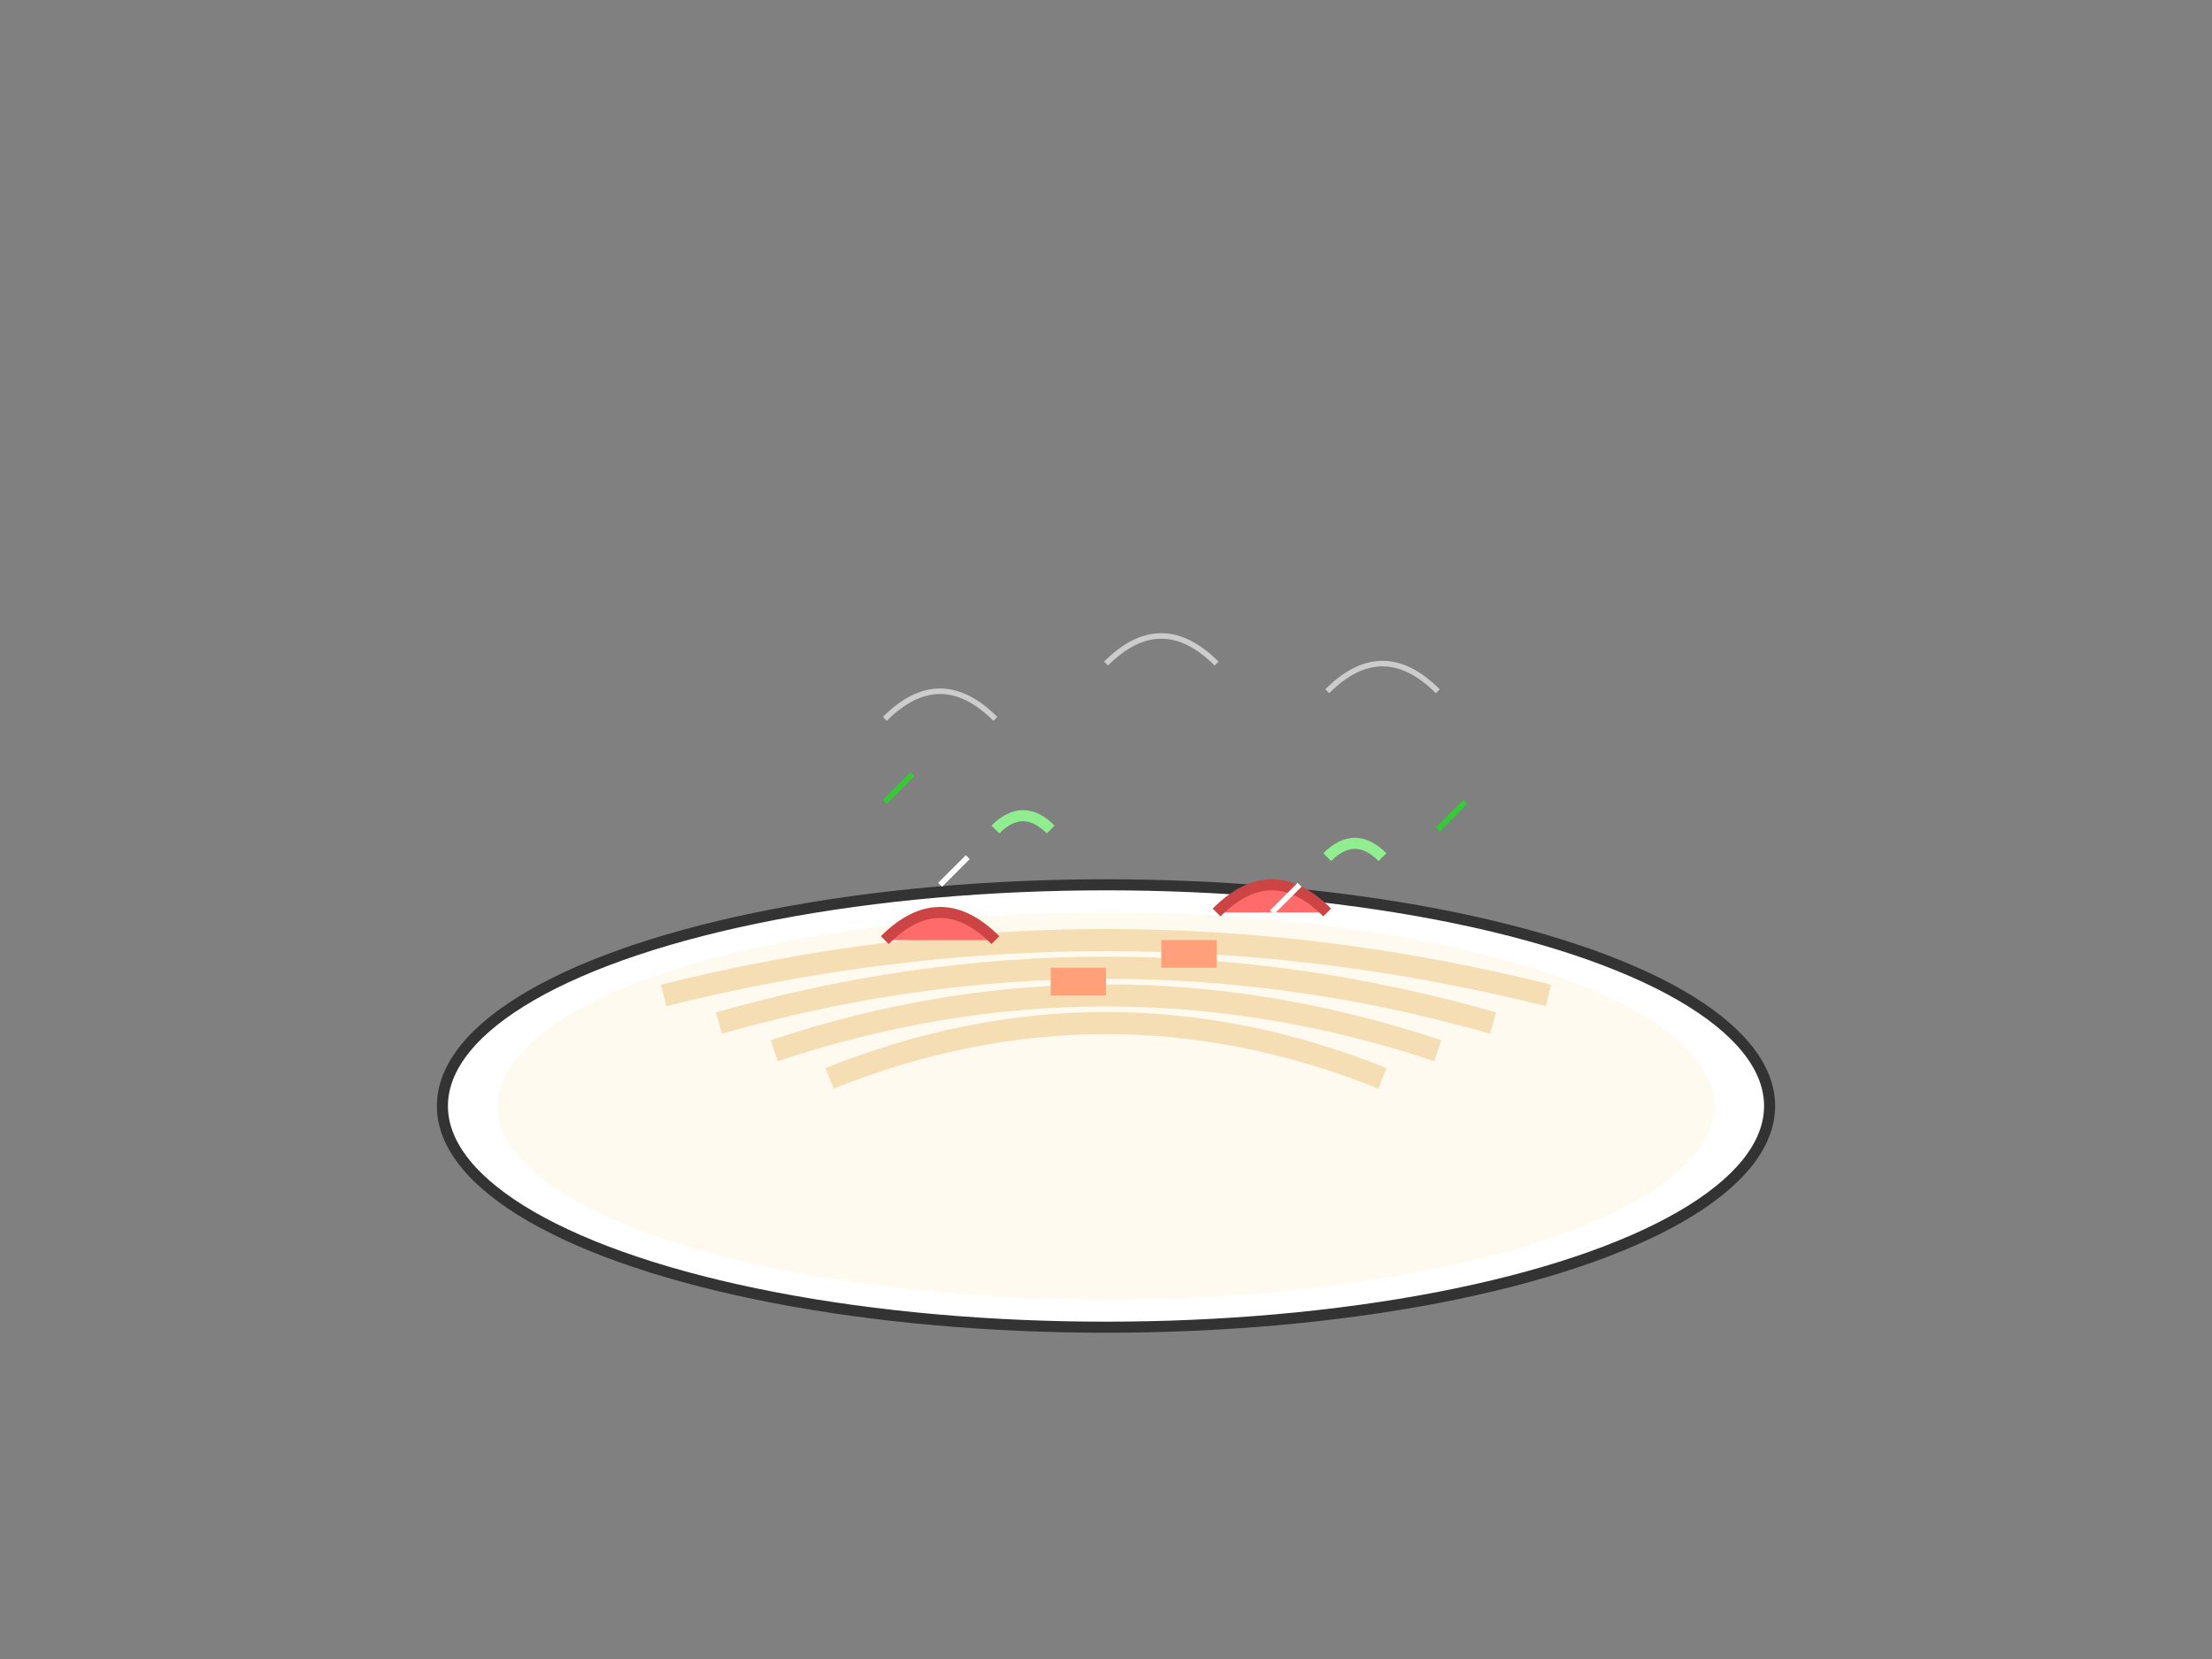 <svg width="400" height="300" viewBox="0 0 400 300" xmlns="http://www.w3.org/2000/svg">
    <rect x="0" y="0" width="400" height="300" fill="#808080" stroke="none"/>
    <!-- Bowl -->
    <ellipse cx="200" cy="200" rx="120" ry="40" fill="#FFFFFF" stroke="#333333" stroke-width="2"/>
    <ellipse cx="200" cy="200" rx="110" ry="35" fill="#FFFAF0"/>
    
    <!-- Noodles -->
    <path d="M 120 180 Q 200 160 280 180" fill="none" stroke="#F5DEB3" stroke-width="4"/>
    <path d="M 130 185 Q 200 165 270 185" fill="none" stroke="#F5DEB3" stroke-width="4"/>
    <path d="M 140 190 Q 200 170 260 190" fill="none" stroke="#F5DEB3" stroke-width="4"/>
    <path d="M 150 195 Q 200 175 250 195" fill="none" stroke="#F5DEB3" stroke-width="4"/>
    
    <!-- Shrimp -->
    <path d="M 160 170 Q 170 160 180 170" fill="#FF6B6B" stroke="#CC4444" stroke-width="2"/>
    <path d="M 220 165 Q 230 155 240 165" fill="#FF6B6B" stroke="#CC4444" stroke-width="2"/>
    
    <!-- Pork -->
    <path d="M 190 175 L 200 175 L 200 180 L 190 180 Z" fill="#FFA07A"/>
    <path d="M 210 170 L 220 170 L 220 175 L 210 175 Z" fill="#FFA07A"/>
    
    <!-- Vegetables -->
    <!-- Bean sprouts -->
    <path d="M 170 160 L 175 155" stroke="#FFFFFF" stroke-width="1"/>
    <path d="M 230 165 L 235 160" stroke="#FFFFFF" stroke-width="1"/>
    
    <!-- Chinese cabbage -->
    <path d="M 180 150 Q 185 145 190 150" fill="none" stroke="#90EE90" stroke-width="2"/>
    <path d="M 240 155 Q 245 150 250 155" fill="none" stroke="#90EE90" stroke-width="2"/>
    
    <!-- Green onions -->
    <path d="M 160 145 L 165 140" stroke="#32CD32" stroke-width="1"/>
    <path d="M 260 150 L 265 145" stroke="#32CD32" stroke-width="1"/>
    
    <!-- Steam -->
    <path d="M 160 130 Q 170 120 180 130" fill="none" stroke="#CCCCCC" stroke-width="1"/>
    <path d="M 200 120 Q 210 110 220 120" fill="none" stroke="#CCCCCC" stroke-width="1"/>
    <path d="M 240 125 Q 250 115 260 125" fill="none" stroke="#CCCCCC" stroke-width="1"/>
</svg>
